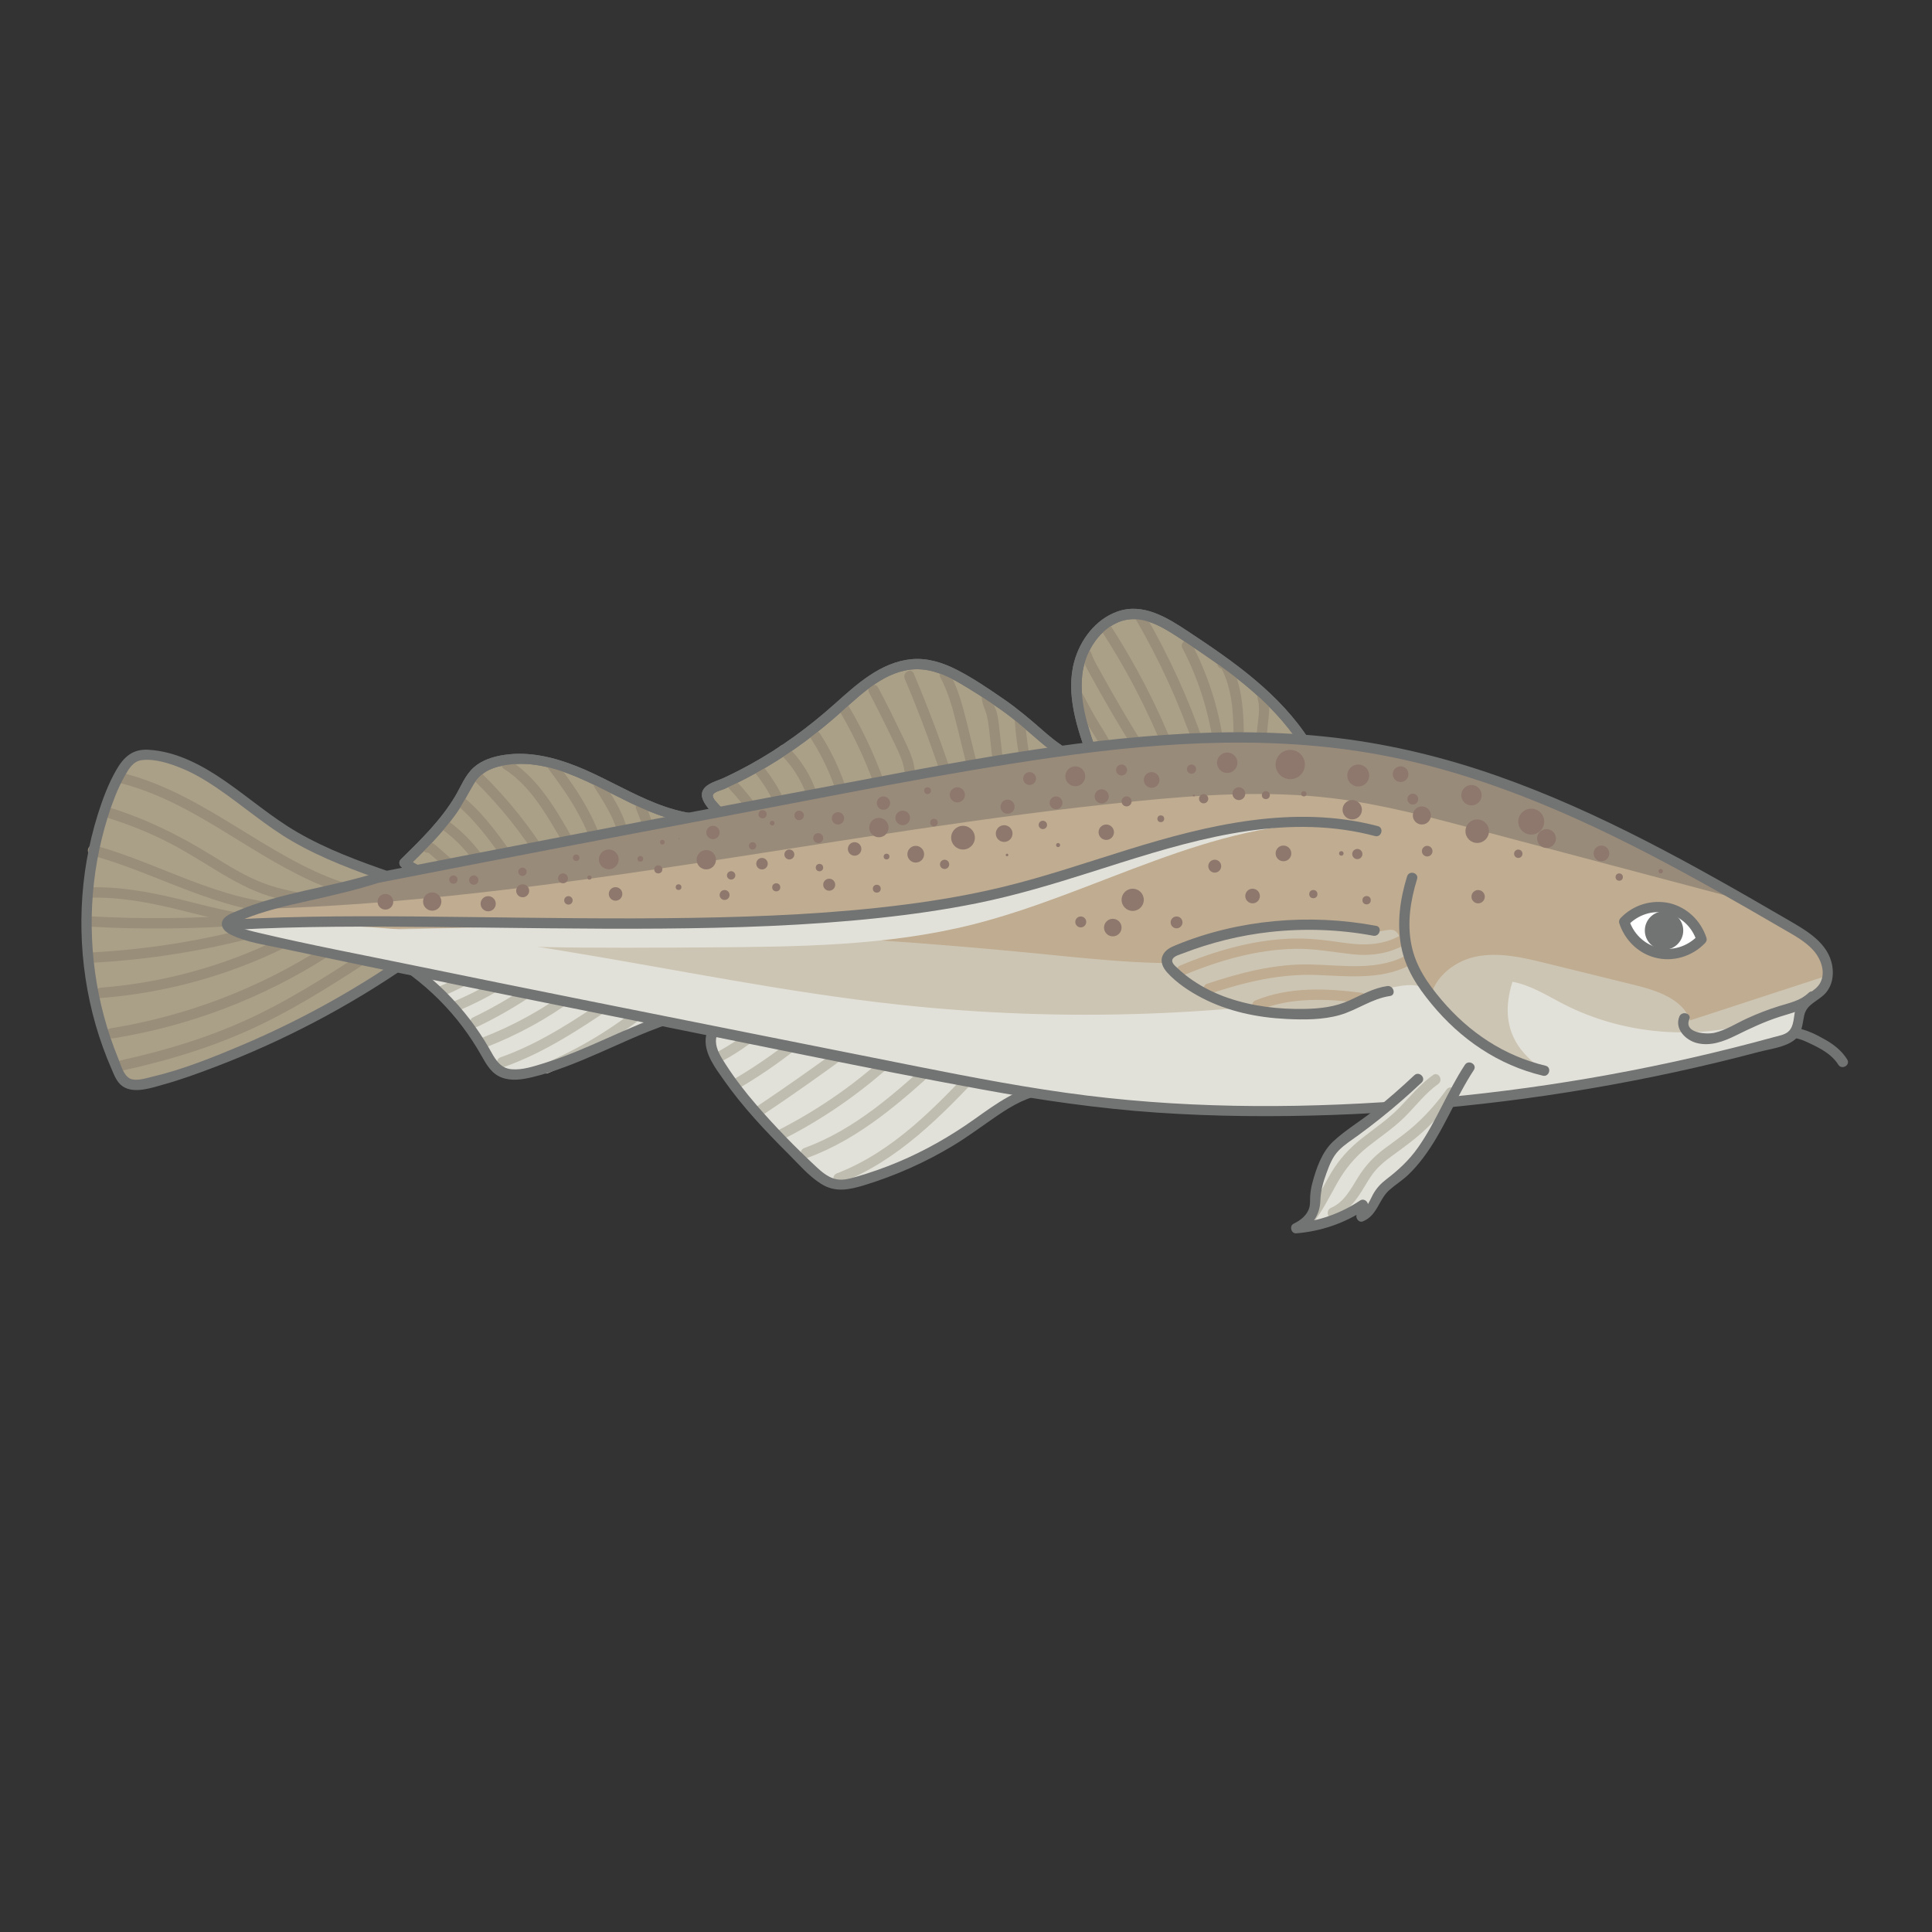 <svg id="artwork" xmlns="http://www.w3.org/2000/svg" viewBox="0 0 93.543 93.543"><rect x="0" y="0" width="93.543" height="93.543" fill="#333333" stroke="none"/><path d="M35.27,49.491c-.441-.072-.83.38-.855.827s.203.865.442,1.243c1.163,1.841,2.73,3.387,4.283,4.915.415.408.878.839,1.457.892.291.026.581-.048.862-.128,1.995-.569,3.894-1.471,5.597-2.656,1.127-.785,2.252-1.727,3.619-1.859" style="fill:#e2e1d9;"></path><path d="M35.054,51.328c.644-.353,1.25-.771,1.813-1.242.104-.087.09-.264,0-.354-.102-.102-.25-.087-.354,0-.53.444-1.105.832-1.711,1.164-.118.065-.157.228-.09.342.07.119.223.155.342.09h0Z" style="fill:#bfbdaf;"></path><path d="M35.864,52.64c1.172-.694,2.282-1.486,3.322-2.365.246-.208-.109-.56-.354-.354-1.008.852-2.085,1.615-3.221,2.287-.277.164-.025.596.252.432h0Z" style="fill:#bfbdaf;"></path><path d="M36.85,54.038c1.49-.997,2.956-2.029,4.397-3.095.256-.189.007-.623-.252-.432-1.441,1.066-2.907,2.098-4.397,3.095-.266.178-.016.611.252.432h0Z" style="fill:#bfbdaf;"></path><path d="M38.028,55.104c2.007-1.031,3.861-2.344,5.503-3.891.235-.221-.119-.574-.354-.354-1.613,1.519-3.431,2.8-5.402,3.813-.286.147-.034.579.252.432h0Z" style="fill:#bfbdaf;"></path><path d="M39.077,56.067c2.571-.935,4.625-2.781,6.611-4.601.238-.218-.117-.571-.354-.354-1.917,1.757-3.906,3.568-6.39,4.472-.3.109-.171.593.133.482h0Z" style="fill:#bfbdaf;"></path><path d="M40.651,57.295c2.824-1.087,4.959-3.29,6.986-5.456.22-.235-.133-.589-.354-.354-1.96,2.094-4.031,4.275-6.765,5.327-.297.114-.168.598.133.482h0Z" style="fill:#bfbdaf;"></path><path d="M20.053,47.033c1.432,1.07,2.635,2.446,3.504,4.008.154.277.306.57.562.757.437.321,1.043.245,1.57.118,2.928-.71,5.512-2.561,8.484-3.061" style="fill:#e2e1d9;"></path><path d="M21.495,48.206c.382-.163.758-.342,1.125-.535.116-.061.161-.232.09-.342-.076-.118-.218-.155-.342-.09-.368.194-.743.372-1.125.535-.053.023-.1.096-.115.149-.017.06-.009.14.025.193.081.126.213.145.342.09h0Z" style="fill:#bfbdaf;"></path><path d="M22.261,48.906c.605-.258,1.194-.552,1.763-.881.117-.068.158-.226.09-.342-.069-.117-.225-.158-.342-.09-.569.329-1.158.623-1.763.881-.124.053-.152.236-.09.342.075.129.217.143.342.09h0Z" style="fill:#bfbdaf;"></path><path d="M23.141,49.701c.904-.435,1.775-.934,2.608-1.494.266-.179.016-.612-.252-.432-.833.56-1.704,1.059-2.608,1.494-.122.059-.154.232-.09.342.073.124.22.148.342.09h0Z" style="fill:#bfbdaf;"></path><path d="M23.468,50.73c1.568-.603,3.048-1.409,4.398-2.409.256-.19.007-.624-.252-.432-1.314.974-2.752,1.772-4.279,2.359-.297.114-.168.598.133.482h0Z" style="fill:#bfbdaf;"></path><path d="M24.368,51.674c1.996-.703,3.759-1.88,5.499-3.06.265-.18.015-.613-.252-.432-1.701,1.154-3.427,2.322-5.38,3.01-.301.106-.172.59.133.482h0Z" style="fill:#bfbdaf;"></path><path d="M26.546,51.956c1.821-.774,3.512-1.813,5.034-3.076.248-.206-.108-.558-.354-.354-1.488,1.235-3.154,2.242-4.932,2.998-.295.126-.041.556.252.432h0Z" style="fill:#bfbdaf;"></path><path d="M19.927,47.249c.93.701,1.769,1.533,2.469,2.465.337.448.644.919.919,1.408.244.434.49.87.983,1.053.467.174.986.095,1.457-.017.551-.131,1.091-.308,1.622-.506,1.071-.399,2.105-.888,3.152-1.344,1.196-.521,2.42-.987,3.71-1.211.316-.055.182-.537-.133-.482-2.201.383-4.17,1.469-6.217,2.303-.509.207-1.024.399-1.55.56-.494.151-1.041.338-1.565.293-.615-.053-.832-.566-1.106-1.039-.272-.47-.575-.923-.904-1.355-.742-.972-1.61-1.825-2.585-2.56-.257-.194-.506.24-.252.432h0Z" style="fill:#727373;"></path><path d="M35.27,49.241c-.605-.055-1.073.506-1.105,1.077-.041.728.479,1.404.874,1.967.914,1.304,2.01,2.465,3.135,3.587.498.496.987,1.075,1.587,1.451.681.428,1.358.283,2.084.062,1.508-.46,2.962-1.107,4.311-1.922.737-.445,1.421-.963,2.132-1.447.722-.492,1.502-.944,2.386-1.043.316-.035.32-.536,0-.5-1.346.15-2.42.953-3.492,1.714-1.155.821-2.387,1.526-3.695,2.075-.666.28-1.349.52-2.043.719-.348.1-.705.199-1.062.087-.331-.103-.606-.336-.855-.568-1.015-.944-1.997-1.951-2.903-3-.54-.625-1.047-1.279-1.493-1.975-.212-.33-.46-.702-.468-1.108-.007-.35.226-.714.607-.679.32.029.318-.471,0-.5h0Z" style="fill:#727373;"></path><path d="M52.934,36.704c-.48-1.351-.967-2.768-.765-4.187s1.335-2.818,2.768-2.795c.84.014,1.593.491,2.293.953,2.245,1.481,4.548,3.044,5.979,5.322" style="fill:#aa9f87;"></path><path d="M53.175,36.638c-.447-1.26-.923-2.59-.777-3.948.11-1.025.713-2.09,1.675-2.533,1.169-.538,2.299.251,3.247.878,1.009.667,2.013,1.346,2.948,2.114,1.044.859,1.997,1.83,2.725,2.975.172.271.605.02.432-.252-1.446-2.274-3.685-3.836-5.896-5.297-1.016-.672-2.195-1.418-3.454-.956-1.036.381-1.77,1.357-2.058,2.4-.439,1.589.147,3.263.675,4.753.107.301.59.172.482-.133h0Z" style="fill:#727373;"></path><path d="M51.974,33.829c.274.496.518 1.0.823,1.478.277.433.56.868.696,1.368.044.16.226.225.367.149.097-.052.17-.142.188-.252.022-.133-.035-.269-.175-.307-.119-.033-.286.041-.307.175l.042-.047.367.149c-.143-.526-.429-.991-.72-1.446-.315-.492-.567-1.009-.85-1.52-.156-.282-.588-.03-.432.252h0Z" style="fill:#998e79;"></path><path d="M52.352,31.752c.141.413.371.792.581,1.174.23.417.464.833.703,1.246.231.4.466.798.705,1.194.127.21.255.42.384.629.096.155.177.362.368.411.108.028.225-.019.282-.115.059-.099.047-.188.001-.289-.048-.105-.181-.135-.282-.115l-.014.003c-.316.061-.182.543.133.482l.014-.003-.282-.115.009.019v-.252l-.01.017.282-.115c.099.025-.068-.18-.092-.219-.061-.098-.121-.197-.181-.295-.105-.173-.21-.346-.314-.519-.215-.359-.427-.721-.636-1.084s-.414-.728-.617-1.095c-.195-.354-.42-.709-.552-1.092-.104-.303-.587-.173-.482.133h0Z" style="fill:#998e79;"></path><path d="M53.239,30.397c1.258,1.915,2.323,3.952,3.168,6.082.105.265.461.221.491-.067.011-.104.022-.208.032-.312.033-.32-.467-.317-.5,0-.011.104-.022.208-.032.312l.491-.067c-.861-2.171-1.935-4.249-3.218-6.201-.176-.268-.609-.018-.432.252h0Z" style="fill:#998e79;"></path><path d="M55.001,30.001c1.136,1.953,2.079,4.01,2.812,6.148.104.303.587.173.482-.133-.747-2.177-1.704-4.277-2.862-6.267-.162-.278-.594-.027-.432.252h0Z" style="fill:#998e79;"></path><path d="M57.249,31.378c.776,1.483,1.282,3.088,1.509,4.746.038.275.404.196.482,0,.026-.064.052-.129.078-.193.12-.298-.363-.428-.482-.133-.026.064-.052.129-.078.193h.482c-.233-1.7-.764-3.345-1.56-4.865-.149-.285-.581-.033-.432.252h0Z" style="fill:#998e79;"></path><path d="M59.182,32.371c-.062-.043-.071-.037-.028.019.021.041.041.082.061.123.03.063.058.126.084.19.06.147.11.297.155.45.092.317.156.643.195.971.078.653.079,1.313.077,1.97-.001.217.274.33.427.177.062-.063.125-.125.188-.188.228-.228-.126-.582-.354-.354-.062.063-.125.125-.188.188l.427.177c.002-.783-.005-1.567-.129-2.342-.059-.37-.148-.736-.28-1.086-.111-.296-.25-.793-.636-.794-.322-.001-.322.499,0,.5h0Z" style="fill:#998e79;"></path><path d="M60.894,33.835c.195.685-.117,1.4-.028,2.096.017.134.103.25.25.25.122,0,.267-.115.25-.25-.095-.747.22-1.488.01-2.229-.088-.309-.57-.178-.482.133h0Z" style="fill:#998e79;"></path><path d="M35.408,39.739c-.441-.223-.819-.569-1.079-.988-.059-.096-.115-.206-.09-.316.033-.147.19-.226.328-.285,2.083-.894,4.023-2.121,5.722-3.621,1.244-1.098,2.566-2.426,4.224-2.376,1.028.032,1.95.605,2.815,1.16.757.485,1.516.972,2.206,1.547.905.754,1.746,1.689,2.889,1.976" style="fill:#aa9f87;"></path><path d="M35.534,39.523c-.305-.161-.573-.365-.796-.63-.089-.105-.314-.319-.185-.459.109-.119.39-.176.541-.245.699-.317,1.381-.672,2.042-1.063,1.3-.767,2.498-1.677,3.623-2.682.996-.89,2.14-1.995,3.56-2.04.777-.025,1.494.292,2.152.674.685.397,1.354.838,2.003,1.292.687.48,1.293,1.042,1.932,1.582.582.491,1.206.927,1.951,1.127.311.083.444-.399.133-.482-.776-.208-1.4-.705-1.994-1.226-.618-.542-1.235-1.066-1.914-1.532-.719-.494-1.458-.999-2.235-1.399-.685-.352-1.44-.598-2.219-.523-1.492.144-2.655,1.221-3.723,2.174-1.259,1.124-2.614,2.116-4.094,2.93-.416.229-.841.444-1.271.645-.313.146-.811.254-.993.575-.186.329.072.679.273.929.262.327.59.589.96.785.284.15.537-.281.252-.432h0Z" style="fill:#727373;"></path><path d="M35.295,38.172c.422.452.777.894,1.121,1.392.074.107.223.167.342.09.107-.069.169-.227.09-.342-.363-.526-.763-1.026-1.199-1.493-.089-.096-.264-.097-.354,0-.094.103-.095.251,0,.354h0Z" style="fill:#998e79;"></path><path d="M36.512,37.36c.277.336.523.696.738,1.075.108.19.208.384.299.583.096.208.182.411.335.585.089.102.263.091.354,0,.101-.101.089-.252,0-.354-.133-.151-.198-.358-.282-.538-.096-.204-.2-.403-.314-.597-.227-.391-.489-.759-.777-1.107-.086-.104-.265-.089-.354,0-.103.103-.086.249,0,.354h0Z" style="fill:#998e79;"></path><path d="M37.76,36.484c.462.453.838.982,1.111,1.569.139.299.247.613.394.908.068.136.141.316.278.396.169.098.367.026.427-.16.098-.307-.384-.439-.482-.133l-.006.018.175-.175-.018.005h.133c.057.013.057.063.031-.007-.013-.037-.042-.073-.06-.108-.031-.058-.06-.117-.088-.177-.058-.123-.109-.248-.16-.374-.11-.269-.225-.534-.365-.788-.271-.488-.616-.936-1.014-1.327-.23-.226-.584.128-.354.354h0Z" style="fill:#998e79;"></path><path d="M39.282,35.786c.667,1.044,1.156,2.185,1.451,3.389.043.174.295.254.418.11.103-.12.165-.253.143-.414-.018-.135-.102-.248-.25-.25-.121-.001-.268.116-.25.25.011.021.013.041.003.06l.418.11c-.305-1.242-.813-2.431-1.502-3.509-.173-.27-.606-.02-.432.252h0Z" style="fill:#998e79;"></path><path d="M40.657,34.44c.781,1.323,1.414,2.725,1.886,4.187.099.305.581.174.482-.133-.485-1.502-1.134-2.947-1.936-4.306-.164-.277-.596-.026-.432.252h0Z" style="fill:#998e79;"></path><path d="M42.082,33.541c.402.749.775,1.513,1.144,2.279.176.366.364.73.482,1.12.112.371.113.766.248,1.129.111.299.594.17.482-.133-.14-.377-.14-.787-.26-1.17-.122-.387-.306-.754-.481-1.119-.382-.793-.767-1.584-1.183-2.36-.152-.284-.584-.031-.432.252h0Z" style="fill:#998e79;"></path><path d="M43.806,32.859c.751,1.776,1.419,3.587,2.006,5.424.081.253.53.226.491-.067-.015-.109-.029-.218-.044-.328-.042-.314-.543-.318-.5,0,.015.109.029.218.044.328l.491-.067c-.6-1.879-1.288-3.727-2.056-5.543-.125-.295-.556-.041-.432.252h0Z" style="fill:#998e79;"></path><path d="M45.533,32.805c.392.729.602,1.528.799,2.327.216.877.431,1.754.646,2.631.044.181.29.245.418.11.044-.047.089-.093.133-.14.222-.233-.131-.587-.354-.354-.044.047-.089.093-.133.14l.418.11c-.223-.906-.443-1.812-.668-2.717-.202-.812-.43-1.619-.828-2.36-.153-.283-.584-.031-.432.252h0Z" style="fill:#998e79;"></path><path d="M47.555,33.538c-.067.321.044.581.154.875.111.295.146.603.181.914.074.653.147,1.307.221,1.96.015.135.104.248.25.25.123.001.265-.116.25-.25-.071-.63-.142-1.259-.213-1.889-.034-.298-.058-.602-.134-.892-.068-.259-.284-.562-.227-.835.066-.314-.416-.448-.482-.133h0Z" style="fill:#998e79;"></path><path d="M49.128,34.851c.059.806.169,1.608.331,2.399.027.132.184.209.307.175.138-.038.202-.175.175-.307-.153-.748-.258-1.504-.313-2.266-.01-.135-.108-.25-.25-.25-.128,0-.26.115-.25.25h0Z" style="fill:#998e79;"></path><path d="M35.534,39.523c-.305-.161-.573-.365-.796-.63-.089-.105-.314-.319-.185-.459.109-.119.39-.176.541-.245.699-.317,1.381-.672,2.042-1.063,1.3-.767,2.498-1.677,3.623-2.682.996-.89,2.14-1.995,3.56-2.04.777-.025,1.494.292,2.152.674.685.397,1.354.838,2.003,1.292.687.48,1.293,1.042,1.932,1.582.582.491,1.206.927,1.951,1.127.311.083.444-.399.133-.482-.776-.208-1.4-.705-1.994-1.226-.618-.542-1.235-1.066-1.914-1.532-.719-.494-1.458-.999-2.235-1.399-.685-.352-1.44-.598-2.219-.523-1.492.144-2.655,1.221-3.723,2.174-1.259,1.124-2.614,2.116-4.094,2.93-.416.229-.841.444-1.271.645-.313.146-.811.254-.993.575-.186.329.072.679.273.929.262.327.59.589.96.785.284.15.537-.281.252-.432h0Z" style="fill:#727373;"></path><path d="M53.175,36.638c-.447-1.26-.923-2.59-.777-3.948.11-1.025.713-2.09,1.675-2.533,1.169-.538,2.299.251,3.247.878,1.009.667,2.013,1.346,2.948,2.114,1.044.859,1.997,1.83,2.725,2.975.172.271.605.02.432-.252-1.446-2.274-3.685-3.836-5.896-5.297-1.016-.672-2.195-1.418-3.454-.956-1.036.381-1.77,1.357-2.058,2.4-.439,1.589.147,3.263.675,4.753.107.301.59.172.482-.133h0Z" style="fill:#727373;"></path><path d="M21.228,42.545c-.587-.155-1.147-.413-1.645-.76,1.056-1.035,2.129-2.091,2.832-3.392.196-.363.369-.752.671-1.034.288-.269.67-.416,1.055-.504,1.865-.423,3.759.434,5.467,1.296s3.555,1.776,5.443,1.47" style="fill:#aa9f87;"></path><path d="M21.294,42.304c-.571-.157-1.096-.402-1.585-.735l.051.393c.814-.798,1.629-1.603,2.296-2.531.335-.465.578-.97.871-1.459.321-.535.794-.779,1.393-.899,2.496-.5,4.794,1.238,6.973,2.152,1.219.511,2.5.836,3.825.638.317-.047.182-.529-.133-.482-2.556.382-4.804-1.38-7.054-2.276-1.113-.443-2.319-.735-3.52-.553-.526.08-1.057.241-1.464.598-.423.371-.625.925-.907,1.399-.693,1.164-1.673,2.118-2.633,3.059-.121.119-.08.304.051.393.523.356,1.095.618,1.705.785.311.085.443-.397.133-.482h0Z" style="fill:#727373;"></path><path d="M20.827,41.251c-.033.012-.067.015-.103.011-.027-.013-.028-.012-.002.002.024.016.024.016.001-0l.043.038c.058.05.115.101.173.151.115.101.231.202.346.302.231.202.461.403.692.605.098.086.258.104.354,0,.087-.094.105-.262,0-.354-.267-.233-.533-.466-.8-.699-.13-.113-.259-.227-.389-.34-.154-.134-.362-.286-.567-.147-.108.073-.166.223-.09.342.069.107.227.169.342.09h0Z" style="fill:#998e79;"></path><path d="M21.472,40.2c.667.497,1.24,1.121,1.686,1.822.072.114.222.16.342.09.113-.066.162-.228.09-.342-.494-.778-1.126-1.451-1.865-2.002-.108-.081-.279-.018-.342.09-.075.128-.019.261.09.342h0Z" style="fill:#998e79;"></path><path d="M22.182,39.026c.969.832,1.699,1.883,2.418,2.928.106.155.424.173.457-.06.004-.027.008-.054.011-.081.019-.134-.033-.269-.175-.307-.117-.032-.288.04-.307.175-.004.027-.008.054-.011.081l.457-.06c-.741-1.078-1.496-2.171-2.496-3.029-.243-.208-.598.144-.354.354h0Z" style="fill:#998e79;"></path><path d="M22.989,37.816c1.231,1.21,2.311,2.562,3.217,4.032.169.273.601.023.432-.252-.927-1.504-2.035-2.894-3.295-4.133-.23-.226-.584.128-.354.354h0Z" style="fill:#998e79;"></path><path d="M24.407,37.232c.749.475,1.328,1.155,1.819,1.885.54.801,1.006,1.653,1.492,2.487.162.278.594.026.432-.252-.952-1.631-1.843-3.507-3.491-4.552-.273-.173-.524.26-.252.432h0Z" style="fill:#998e79;"></path><path d="M26.56,37.231c.997,1.321,1.938,2.735,2.296,4.375.046.213.353.24.457.06.025-.043.05-.087.075-.13.161-.279-.271-.531-.432-.252-.025.043-.05.087-.075.13l.457.06c-.367-1.682-1.324-3.14-2.347-4.495-.191-.254-.626-.005-.432.252h0Z" style="fill:#998e79;"></path><path d="M28.79,38.132c.318.496.637.994.88,1.533.248.551.363,1.143.471,1.734.058.316.54.182.482-.133-.113-.618-.244-1.221-.497-1.799-.245-.559-.576-1.075-.904-1.587-.173-.27-.606-.02-.432.252h0Z" style="fill:#998e79;"></path><path d="M30.812,39.194c.206.476.375,1.012.488,1.535.028.128.184.215.307.175.135-.044.204-.17.175-.307-.124-.569-.307-1.12-.539-1.654-.052-.12-.238-.157-.342-.09-.125.081-.146.213-.09.342h0Z" style="fill:#998e79;"></path><path d="M21.294,42.304c-.571-.157-1.096-.402-1.585-.735l.051.393c.814-.798,1.629-1.603,2.296-2.531.335-.465.578-.97.871-1.459.321-.535.794-.779,1.393-.899,2.496-.5,4.794,1.238,6.973,2.152,1.219.511,2.5.836,3.825.638.317-.047.182-.529-.133-.482-2.556.382-4.804-1.38-7.054-2.276-1.113-.443-2.319-.735-3.52-.553-.526.08-1.057.241-1.464.598-.423.371-.625.925-.907,1.399-.693,1.164-1.673,2.118-2.633,3.059-.121.119-.08.304.051.393.523.356,1.095.618,1.705.785.311.085.443-.397.133-.482h0Z" style="fill:#727373;"></path><path d="M18.867,42.474c-1.787-.617-3.577-1.284-5.163-2.312-2.085-1.351-3.944-3.366-6.417-3.603-.275-.026-.566-.026-.809.103-.232.123-.392.346-.529.57-.364.594-.629,1.242-.853,1.902-1.405,4.137-1.168,8.807.648,12.78.077.17.163.344.311.458.246.189.592.16.897.104.707-.129,1.395-.347,2.075-.581,3.797-1.307,7.413-3.14,10.711-5.431" style="fill:#aa9f87;"></path><path d="M5.801,37.909c3.393.849,6.059,3.265,9.185,4.707.425.196.859.376,1.302.53.226.079.455.151.686.216.123.035.248.067.372.097.047.011.094.022.141.033.03.007.163.058.119.016l-.073-.177-.002.033.073-.177-.024.023.243-.064-.027-.006c-.314-.065-.448.417-.133.482.338.07.508-.362.209-.542-.159-.096-.402-.105-.581-.151-.248-.064-.493-.138-.735-.219-.907-.304-1.771-.722-2.608-1.183-1.692-.932-3.279-2.047-5-2.929-.962-.493-1.965-.909-3.015-1.172-.312-.078-.445.404-.133.482h0Z" style="fill:#998e79;"></path><path d="M4.994,39.53c1.004.3,1.983.677,2.924,1.139.883.434,1.711.958,2.55,1.47.816.498,1.657.964,2.573,1.251.47.148.954.251,1.441.329.247.04.495.073.744.103.196.024.338.052.499-.081.088-.073.087-.211.039-.303-.055-.106-.144-.142-.258-.15-.105-.007-.217.083-.241.183l-.004.019c-.075.313.407.446.482.133l.004-.019-.241.183.03.002-.216-.124.012.024.039-.303-.038.032.177-.073c-.469.018-.996-.117-1.455-.212-.445-.093-.884-.213-1.309-.375-.888-.337-1.699-.85-2.504-1.348-1.614-.998-3.293-1.82-5.115-2.364-.309-.092-.441.39-.133.482h0Z" style="fill:#998e79;"></path><path d="M4.432,41.41c3.207.873,6.158,2.741,9.55,2.852.322.011.322-.489,0-.5-3.337-.109-6.261-1.975-9.418-2.834-.311-.085-.444.398-.133.482h0Z" style="fill:#998e79;"></path><path d="M4.277,43.467c1.501-.054,2.973.233,4.424.589,1.39.342,2.775.736,4.215.774l-.067-.491c-.066.01-.132.019-.198.029-.317.047-.182.528.133.482.066-.01.132-.019.198-.029.287-.042.204-.484-.067-.491-1.476-.039-2.892-.471-4.318-.814-1.415-.34-2.859-.602-4.321-.55-.321.011-.322.512,0,.5h0Z" style="fill:#998e79;"></path><path d="M4.277,44.863c2.531.144,5.069.121,7.597-.07.319-.024.322-.524,0-.5-2.528.191-5.066.214-7.597.07-.322-.018-.32.482,0,.5h0Z" style="fill:#998e79;"></path><path d="M4.511,46.611c2.615-.143,5.211-.548,7.744-1.212.311-.082.179-.564-.133-.482-2.491.653-5.04,1.053-7.611,1.194-.32.018-.322.518,0,.5h0Z" style="fill:#998e79;"></path><path d="M4.881,48.322c3.109-.243,6.143-1.076,8.94-2.456.289-.142.035-.574-.252-.432-2.714,1.339-5.671,2.151-8.687,2.388-.319.025-.321.525,0,.5h0Z" style="fill:#998e79;"></path><path d="M5.484,50.272c3.687-.593,7.234-1.945,10.382-3.954.27-.173.02-.606-.252-.432-3.116,1.988-6.614,3.317-10.263,3.904-.317.051-.182.533.133.482h0Z" style="fill:#998e79;"></path><path d="M6,51.819c2.284-.506,4.527-1.196,6.637-2.216,2.091-1.011,4.035-2.291,5.972-3.566.268-.176.018-.609-.252-.432-1.904,1.254-3.816,2.512-5.868,3.515-2.102,1.028-4.342,1.712-6.622,2.217-.314.07-.181.552.133.482h0Z" style="fill:#998e79;"></path><path d="M18.934,42.233c-1.551-.536-3.099-1.107-4.524-1.931-1.249-.723-2.338-1.674-3.522-2.492-1.098-.758-2.345-1.431-3.705-1.509-.769-.044-1.201.359-1.562.995-.381.669-.653,1.399-.884,2.132-.917,2.919-1.036,6.078-.39,9.066.164.758.379,1.506.643,2.235.124.343.26.681.405,1.015.131.301.253.648.532.845.56.394,1.436.074,2.022-.089.818-.228,1.62-.521,2.413-.822,3.356-1.273,6.55-2.953,9.501-4.997.263-.182.013-.616-.252-.432-2.469,1.71-5.108,3.171-7.874,4.343-1.416.6-2.884,1.193-4.384,1.546-.308.072-.733.218-1.042.091-.323-.133-.463-.678-.585-.976-.274-.668-.505-1.353-.693-2.05-.752-2.797-.795-5.784-.105-8.599.172-.704.386-1.401.655-2.074.135-.337.29-.666.469-.982.192-.337.396-.692.818-.745.621-.078,1.339.158,1.907.388.6.243,1.161.58,1.697.941,1.247.841,2.378,1.846,3.683,2.602,1.461.846,3.053,1.432,4.643,1.982.305.105.436-.378.133-.482h0Z" style="fill:#727373;"></path><path d="M18.287,42.499c-2.817.912-4.94.99-7.096,2.008-.836.474,1.192.888,1.932,1.046,7.116,1.517,14.252,2.94,21.387,4.364,2.95.589,5.9,1.177,8.85,1.765,3.347.668,6.699,1.336,10.092,1.71,2.704.298,5.426.407,8.146.398,8.289-.03,16.572-1.173,24.56-3.388.241-.067.496-.143.663-.33.32-.357.181-.945.432-1.353.212-.343.645-.477.924-.768.458-.478.386-1.286.017-1.836s-.96-.902-1.532-1.235c-6.246-3.639-12.687-7.26-19.795-8.576-7.721-1.429-15.655-.035-23.377,1.395-8.41,1.557-16.811,3.157-25.204,4.801" style="fill:#c0ac90;"></path><path d="M66.867,36.303c-7.721-1.429-15.655-.035-23.377,1.395-8.41,1.557-16.811,3.157-25.204,4.801-2.268.734-4.085.935-5.833,1.514,14.254-.393,28.266-3.79,42.464-5.211,3.194-.32,6.421-.539,9.607-.152,2.33.283,4.607.886,6.875,1.487,4.344,1.151,8.689,2.303,13.033,3.454-5.553-3.176-11.3-6.128-17.566-7.288Z" style="fill:#998b7a;"></path><path d="M86.82,50.072c.32-.357.181-.945.432-1.353.212-.343.645-.477.924-.768.186-.194.265-.447.292-.71-.029.009-.058.016-.085.025-2.18.712-4.36,1.423-6.541,2.135-.389-1.046-1.63-1.446-2.714-1.713-1.428-.352-2.857-.703-4.285-1.054-1.118-.275-2.283-.552-3.409-.311-1.126.24-2.196,1.162-2.203,2.313-.487-1.084-.974-2.168-1.461-3.252-.056-.125-.121-.26-.242-.324-.118-.063-.261-.045-.393-.024-2.555.407-5.049,1.177-7.621,1.461-3.056.337-6.141-.019-9.201-.321-10.763-1.062-21.592-1.455-32.403-1.176l.598,1.67c5.329,1.104,10.664,2.182,16.001,3.246,2.95.589,5.9,1.177,8.85,1.766,3.347.668,6.699,1.336,10.092,1.71,2.704.298,5.426.407,8.146.398,8.289-.03,16.573-1.173,24.56-3.388.241-.067.496-.143.663-.33Z" style="fill:#cdc5b3;"></path><path d="M86.82,50.072c.27-.302.225-.763.353-1.146-.403.002-.85.102-1.209.24-3.3,1.266-7.134,1.058-10.278-.558-.797-.41-1.572-.913-2.455-1.071-.754,2.373.483,3.576,1.554,4.315-1.847-.532-3.534-1.606-4.799-3.054-.365-.418-.731-.89-1.263-1.045-.383-.111-.793-.038-1.186.033-7.926,1.438-16.06,1.726-24.068.852-10.841-1.182-21.546-4.479-32.427-3.782.264.321,1.529.581,2.08.699,7.116,1.517,14.252,2.94,21.387,4.364,2.95.589,5.9,1.177,8.85,1.766,3.347.668,6.699,1.336,10.092,1.71,2.704.298,5.426.407,8.146.398,8.289-.03,16.573-1.173,24.56-3.388.241-.067.496-.143.663-.33Z" style="fill:#e2e1d9;"></path><path d="M17.915,45.365c5.465.582,10.974.543,16.47.504,4.258-.03,8.564-.067,12.694-1.103,5.99-1.502,11.582-5.088,17.755-4.908-5.571-.922-15.21,3.771-23.001,4.477-1.492.135-2.991.173-4.489.211-5.978.151-11.956.302-17.934.453" style="fill:#e2e1d9;"></path><path d="M66.554,45.066c-3.188-.606-6.547-.276-9.557.936-.223.09-.476.225-.506.463-.025.199.122.375.265.515,1.699,1.661,4.23,2.194,6.605,2.114.519-.017,1.044-.061,1.539-.219.795-.253,1.501-.791,2.329-.891" style="fill:#cdc5b3;"></path><path d="M57.273,47.229c1.718-.715,3.541-1.25,5.414-1.289.937-.019,1.835.156,2.76.26.915.103,1.791-.021,2.601-.472.281-.157.029-.589-.252-.432-.891.496-1.824.489-2.807.341-.882-.133-1.749-.231-2.643-.185-1.801.093-3.549.605-5.206,1.295-.293.122-.164.606.133.482h0Z" style="fill:#c0ac90;"></path><path d="M58.579,48.113c1.694-.563,3.393-.976,5.19-.906,1.599.062,3.292.266,4.727-.608.275-.167.024-.6-.252-.432-1.46.889-3.221.557-4.837.529-1.705-.03-3.354.401-4.961.935-.304.101-.174.584.133.482h0Z" style="fill:#c0ac90;"></path><path d="M60.924,48.92c1.59-.65,3.328-.568,4.998-.352.318.041.315-.459,0-.5-1.71-.222-3.504-.296-5.131.369-.294.12-.165.604.133.482h0Z" style="fill:#c0ac90;"></path><path d="M18.22,42.258c-2.245.719-4.655.946-6.827,1.885-.257.111-.656.253-.651.601.004.261.255.423.464.524.729.354,1.587.471,2.373.638,5.674,1.206,11.36,2.353,17.047,3.49,5.648,1.129,11.289,2.322,16.955,3.359,2.791.511,5.597.92,8.429,1.114,2.819.193,5.65.213,8.473.115,5.569-.193,11.122-.886,16.568-2.065,1.374-.297,2.742-.626,4.101-.986.543-.144,1.259-.221,1.718-.572.389-.297.389-.754.484-1.192.128-.588.718-.699,1.067-1.12.292-.352.366-.824.296-1.265-.18-1.138-1.265-1.734-2.169-2.26-4.524-2.633-9.119-5.227-14.075-6.965-2.486-.872-5.048-1.5-7.664-1.821-2.8-.343-5.631-.35-8.442-.154-5.655.394-11.233,1.55-16.795,2.589-5.714,1.067-11.424,2.154-17.13,3.262-1.408.273-2.815.548-4.222.823-.316.062-.182.544.133.482,5.478-1.073,10.96-2.127,16.445-3.163,5.416-1.023,10.831-2.138,16.288-2.917,5.376-.768,10.903-1.095,16.26-.01,4.984,1.01,9.646,3.142,14.093,5.554,1.105.599,2.199,1.217,3.289,1.843.543.312,1.086.627,1.627.942.502.292,1.037.576,1.432,1.011.365.402.624,1.051.351,1.574-.23.441-.792.564-1.071.972-.27.396-.124.991-.425,1.347-.177.209-.516.256-.767.325-.333.091-.666.181-1.001.269-5.228,1.374-10.574,2.291-15.961,2.736-5.407.447-10.896.489-16.286-.179-2.743-.34-5.46-.861-8.169-1.399-2.72-.54-5.439-1.085-8.159-1.627-5.44-1.085-10.881-2.167-16.314-3.285-2.476-.51-4.968-.98-7.428-1.562-.358-.085-.731-.17-1.067-.322-.075-.034-.232-.12-.254-.142.032.031-.056.079.006.062.033-.009.094-.057.127-.075.137-.074.289-.131.433-.189,1.001-.405,2.055-.649,3.107-.883,1.158-.258,2.311-.523,3.441-.885.305-.098.175-.581-.133-.482h0Z" style="fill:#727373;"></path><path d="M89.438,51.297c-.255-.411-.636-.715-1.052-.952-.446-.254-.94-.506-1.453-.575-.134-.018-.25.128-.25.25,0,.15.116.232.25.25.221.029.433.127.633.219.192.089.383.182.567.287.342.195.662.434.873.773.169.273.602.022.432-.252h0Z" style="fill:#727373;"></path><path d="M71.143,51.683c-.6.9-1.042,1.895-1.56,2.845s-1.133,1.875-1.992,2.533c-.249.19-.52.36-.714.607-.164.209-.263.462-.394.693s-.312.455-.566.538c.052-.182.075-.372.068-.561-.952.65-2.078,1.044-3.227,1.129.43-.196.815-.56.898-1.025.032-.176.019-.356.029-.534.023-.426.173-.834.321-1.235.119-.321.24-.647.443-.922.242-.328.584-.564.916-.801,1.157-.827,2.258-1.733,3.29-2.712" style="fill:#e2e1d9;"></path><path d="M69.382,52.053c-.625.445-1.099,1.035-1.629,1.58-.549.564-1.2.999-1.816,1.484-.598.472-1.092,1.009-1.484,1.664-.415.695-.736,1.45-1.24,2.088-.197.25.154.606.354.354.468-.593.795-1.264,1.163-1.92.389-.694.859-1.268,1.48-1.768.597-.48,1.243-.898,1.789-1.439.544-.539,1.008-1.164,1.636-1.612.26-.185.011-.619-.252-.432h0Z" style="fill:#bfbdaf;"></path><path d="M64.582,58.959c.603-.254,1.002-.733,1.343-1.276.2-.319.38-.655.617-.949.239-.295.536-.536.842-.759.584-.425,1.162-.84,1.685-1.34.518-.495.981-1.042,1.396-1.625.187-.263-.246-.512-.432-.252-.4.562-.853,1.084-1.354,1.558-.507.48-1.069.873-1.629,1.287-.532.394-.948.838-1.296,1.401-.34.55-.674,1.208-1.304,1.473-.292.123-.164.607.133.482h0Z" style="fill:#bfbdaf;"></path><path d="M70.927,51.557c-.846,1.286-1.386,2.749-2.274,4.009-.428.608-.938,1.08-1.525,1.529-.272.208-.489.438-.653.741-.158.291-.29.688-.624.822l.307.307c.053-.208.078-.413.077-.627-.001-.18-.215-.324-.376-.216-.929.623-1.986,1.003-3.101,1.095l.126.466c.645-.312,1.025-.842,1.046-1.561.014-.47.136-.889.297-1.328.146-.397.295-.789.597-1.097.28-.285.626-.5.947-.734.358-.262.712-.532,1.059-.809.692-.551,1.358-1.132,2.002-1.739.234-.221-.119-.574-.354-.354-.629.594-1.281,1.163-1.956,1.703-.642.513-1.379.946-1.978,1.508-.541.507-.814,1.296-1.001,1.997-.056.208-.093.422-.107.637-.012.184.009.374-.039.554-.102.378-.427.627-.764.79-.219.106-.118.486.126.466,1.203-.099,2.35-.49,3.354-1.163l-.376-.216c.001.171-.017.328-.059.494-.042.168.122.382.307.307.707-.282.762-1.055,1.286-1.52.287-.255.614-.457.895-.72.269-.253.51-.534.734-.828.998-1.313,1.557-2.889,2.46-4.262.177-.27-.256-.52-.432-.252h0Z" style="fill:#727373;"></path><path d="M68.128,42.432c-.338,1.091-.5,2.244-.289,3.376.202,1.083.778,1.959,1.468,2.796,1.407,1.709,3.225,2.96,5.393,3.478.313.075.446-.407.133-.482-2.01-.48-3.7-1.611-5.029-3.178-.67-.79-1.246-1.612-1.461-2.643-.224-1.074-.053-2.179.268-3.215.095-.308-.387-.44-.482-.133h0Z" style="fill:#727373;"></path><path d="M81.31,49.224c-.241.589.297,1.131.832,1.274.658.175,1.316-.072,1.9-.361.7-.346,1.394-.674,2.14-.912.615-.197,1.262-.331,1.739-.799.23-.226-.123-.579-.354-.354-.383.375-.915.483-1.411.636-.541.167-1.07.372-1.584.609-.511.235-1.003.558-1.555.688-.388.091-1.5.021-1.226-.649.122-.298-.362-.427-.482-.133h0Z" style="fill:#727373;"></path><path d="M66.621,44.825c-3.224-.601-6.646-.311-9.69.936-.255.104-.52.237-.637.502-.132.299.012.594.216.82.459.51,1.081.919,1.685,1.234,1.258.655,2.678.95,4.087,1.019.849.042,1.756.046,2.58-.188.841-.239,1.559-.797,2.436-.923.317-.045.182-.527-.133-.482-.668.096-1.247.434-1.854.706-.685.307-1.4.386-2.143.4-1.255.024-2.522-.123-3.712-.533-.604-.208-1.182-.49-1.71-.85-.262-.179-.511-.377-.74-.596-.119-.114-.335-.28-.216-.457.088-.133.349-.201.487-.254,1.35-.523,2.771-.874,4.21-1.034,1.667-.185,3.356-.126,5.004.181.315.059.449-.423.133-.482h0Z" style="fill:#727373;"></path><path d="M11.3,45.02c3.276-.183,6.561-.167,9.841-.135,3.623.035,7.246.104,10.87.075,3.52-.028,7.048-.138,10.55-.514,1.598-.172,3.191-.398,4.766-.718,1.846-.374,3.647-.915,5.441-1.484,3.962-1.256,8.12-2.666,12.336-2.064.497.071.989.173,1.474.3.311.082.444-.4.133-.482-4.057-1.065-8.24-.06-12.142,1.152-1.988.617-3.961,1.294-5.985,1.786-1.538.374-3.102.646-4.671.849-3.469.451-6.973.602-10.468.657-3.635.058-7.271-.001-10.906-.043-3.361-.039-6.726-.077-10.085.063-.385.016-.771.035-1.156.056-.32.018-.322.518,0,.5h0Z" style="fill:#727373;"></path><circle cx="40.574" cy="39.622" r=".299" style="fill:#8e786e;"></circle><circle cx="32.07" cy="40.777" r=".114" style="fill:#8e786e;"></circle><circle cx="31.873" cy="42.092" r=".196" style="fill:#8e786e;"></circle><circle cx="32.855" cy="42.953" r=".139" style="fill:#8e786e;"></circle><circle cx="34.197" cy="41.626" r=".469" style="fill:#8e786e;"></circle><circle cx="35.4" cy="42.384" r=".203" style="fill:#8e786e;"></circle><circle cx="36.438" cy="40.954" r=".177" style="fill:#8e786e;"></circle><circle cx="37.388" cy="39.853" r=".114" style="fill:#8e786e;"></circle><circle cx="38.219" cy="41.372" r=".241" style="fill:#8e786e;"></circle><circle cx="39.677" cy="42.007" r=".179" style="fill:#8e786e;"></circle><circle cx="39.616" cy="40.579" r=".241" style="fill:#8e786e;"></circle><circle cx="34.52" cy="40.307" r=".323" style="fill:#8e786e;"></circle><circle cx="38.691" cy="39.479" r=".231" style="fill:#8e786e;"></circle><circle cx="29.476" cy="41.61" r=".479" style="fill:#8e786e;"></circle><circle cx="29.804" cy="43.282" r=".328" style="fill:#8e786e;"></circle><circle cx="31.005" cy="41.583" r=".139" style="fill:#8e786e;"></circle><circle cx="27.26" cy="42.527" r=".239" style="fill:#8e786e;"></circle><circle cx="27.522" cy="43.594" r=".205" style="fill:#8e786e;"></circle><circle cx="28.539" cy="42.488" r=".103" style="fill:#8e786e;"></circle><circle cx="25.307" cy="43.129" r=".315" style="fill:#8e786e;"></circle><circle cx="23.637" cy="43.757" r=".367" style="fill:#8e786e;"></circle><circle cx="22.939" cy="42.611" r=".227" style="fill:#8e786e;"></circle><circle cx="20.927" cy="43.651" r=".443" style="fill:#8e786e;"></circle><circle cx="25.296" cy="42.209" r=".203" style="fill:#8e786e;"></circle><circle cx="27.898" cy="41.53" r=".158" style="fill:#8e786e;"></circle><circle cx="21.953" cy="42.587" r=".203" style="fill:#8e786e;"></circle><circle cx="18.661" cy="43.661" r=".38" style="fill:#8e786e;"></circle><circle cx="32.88" cy="40.604" r=".025" style="fill:#8e786e;"></circle><circle cx="35.083" cy="43.333" r=".241" style="fill:#8e786e;"></circle><circle cx="36.894" cy="41.818" r=".279" style="fill:#8e786e;"></circle><circle cx="37.584" cy="42.962" r=".196" style="fill:#8e786e;"></circle><circle cx="36.923" cy="39.423" r=".199" style="fill:#8e786e;"></circle><circle cx="41.378" cy="41.104" r=".327" style="fill:#8e786e;"></circle><circle cx="42.452" cy="43.029" r=".191" style="fill:#8e786e;"></circle><circle cx="43.707" cy="39.601" r=".353" style="fill:#8e786e;"></circle><circle cx="44.339" cy="41.359" r=".405" style="fill:#8e786e;"></circle><circle cx="42.925" cy="41.473" r=".14" style="fill:#8e786e;"></circle><circle cx="40.148" cy="42.836" r=".291" style="fill:#8e786e;"></circle><circle cx="42.554" cy="40.069" r=".469" style="fill:#8e786e;"></circle><circle cx="42.775" cy="38.884" r=".323" style="fill:#8e786e;"></circle><circle cx="46.352" cy="38.485" r=".367" style="fill:#8e786e;"></circle><circle cx="46.627" cy="40.558" r=".574" style="fill:#8e786e;"></circle><circle cx="45.22" cy="39.827" r=".182" style="fill:#8e786e;"></circle><circle cx="48.784" cy="39.058" r=".341" style="fill:#8e786e;"></circle><circle cx="48.758" cy="41.396" r=".063" style="fill:#8e786e;"></circle><circle cx="45.735" cy="41.85" r=".224" style="fill:#8e786e;"></circle><circle cx="44.909" cy="38.283" r=".165" style="fill:#8e786e;"></circle><circle cx="49.851" cy="37.696" r=".312" style="fill:#8e786e;"></circle><circle cx="48.619" cy="40.359" r=".405" style="fill:#8e786e;"></circle><circle cx="51.132" cy="38.871" r=".311" style="fill:#8e786e;"></circle><circle cx="51.23" cy="40.917" r=".098" style="fill:#8e786e;"></circle><circle cx="53.341" cy="38.558" r=".342" style="fill:#8e786e;"></circle><circle cx="50.493" cy="39.941" r=".203" style="fill:#8e786e;"></circle><circle cx="52.063" cy="37.586" r=".481" style="fill:#8e786e;"></circle><circle cx="53.563" cy="40.294" r=".373" style="fill:#8e786e;"></circle><circle cx="55.76" cy="37.764" r=".38" style="fill:#8e786e;"></circle><circle cx="56.203" cy="39.643" r=".165" style="fill:#8e786e;"></circle><circle cx="54.304" cy="37.282" r=".266" style="fill:#8e786e;"></circle><circle cx="58.278" cy="38.672" r=".224" style="fill:#8e786e;"></circle><circle cx="59.419" cy="36.931" r=".494" style="fill:#8e786e;"></circle><circle cx="57.689" cy="37.24" r=".224" style="fill:#8e786e;"></circle><circle cx="61.29" cy="38.498" r=".193" style="fill:#8e786e;"></circle><circle cx="62.471" cy="37.017" r=".709" style="fill:#8e786e;"></circle><circle cx="63.13" cy="38.433" r=".128" style="fill:#8e786e;"></circle><ellipse cx="57.805" cy="38.515" rx=".056" ry=".043" style="fill:#8e786e;"></ellipse><circle cx="59.983" cy="38.428" r=".31" style="fill:#8e786e;"></circle><circle cx="65.763" cy="37.548" r=".532" style="fill:#8e786e;"></circle><circle cx="65.472" cy="39.206" r=".469" style="fill:#8e786e;"></circle><circle cx="68.406" cy="38.691" r=".263" style="fill:#8e786e;"></circle><circle cx="68.844" cy="39.483" r=".438" style="fill:#8e786e;"></circle><circle cx="67.814" cy="37.484" r=".38" style="fill:#8e786e;"></circle><circle cx="71.524" cy="40.244" r=".57" style="fill:#8e786e;"></circle><circle cx="71.245" cy="38.502" r=".494" style="fill:#8e786e;"></circle><circle cx="74.879" cy="40.6" r=".456" style="fill:#8e786e;"></circle><circle cx="52.328" cy="44.638" r=".265" style="fill:#8e786e;"></circle><circle cx="53.879" cy="44.911" r=".425" style="fill:#8e786e;"></circle><circle cx="54.842" cy="43.567" r=".538" style="fill:#8e786e;"></circle><circle cx="56.967" cy="44.66" r=".287" style="fill:#8e786e;"></circle><circle cx="58.815" cy="41.938" r=".313" style="fill:#8e786e;"></circle><circle cx="60.647" cy="43.383" r=".354" style="fill:#8e786e;"></circle><circle cx="62.142" cy="41.32" r=".38" style="fill:#8e786e;"></circle><circle cx="63.589" cy="43.291" r=".199" style="fill:#8e786e;"></circle><circle cx="65.719" cy="41.351" r=".247" style="fill:#8e786e;"></circle><circle cx="66.168" cy="43.586" r=".202" style="fill:#8e786e;"></circle><circle cx="69.102" cy="41.211" r=".257" style="fill:#8e786e;"></circle><circle cx="71.568" cy="43.416" r=".323" style="fill:#8e786e;"></circle><circle cx="73.512" cy="41.337" r=".203" style="fill:#8e786e;"></circle><circle cx="77.538" cy="41.32" r=".38" style="fill:#8e786e;"></circle><circle cx="78.399" cy="42.466" r=".177" style="fill:#8e786e;"></circle><circle cx="80.406" cy="42.181" r=".107" style="fill:#8e786e;"></circle><circle cx="74.139" cy="39.781" r=".627" style="fill:#8e786e;"></circle><circle cx="64.944" cy="41.321" r=".11" style="fill:#8e786e;"></circle><circle cx="54.547" cy="38.801" r=".243" style="fill:#8e786e;"></circle><path d="M80.76,43.968c-.802-.182-1.595.1-2.119.661.229.732.822,1.33,1.625,1.512s1.595-.1,2.119-.661c-.229-.732-.822-1.33-1.625-1.512Z" style="fill:#fff;"></path><path d="M80.826,43.727c-.867-.185-1.748.084-2.362.725-.06.062-.092.158-.064.243.259.795.879,1.431,1.691,1.659.887.25,1.838-.037,2.47-.698.06-.062.092-.158.064-.243-.273-.837-.938-1.48-1.799-1.687-.313-.075-.446.407-.133.482.689.166,1.23.662,1.45,1.337l.064-.243c-.512.535-1.262.771-1.984.569-.641-.18-1.137-.681-1.342-1.31l-.064.243c.487-.509,1.181-.745,1.875-.597.314.067.448-.415.133-.482Z" style="fill:#727373;"></path><circle cx="80.569" cy="45.054" r=".93" style="fill:#727373;"></circle></svg>